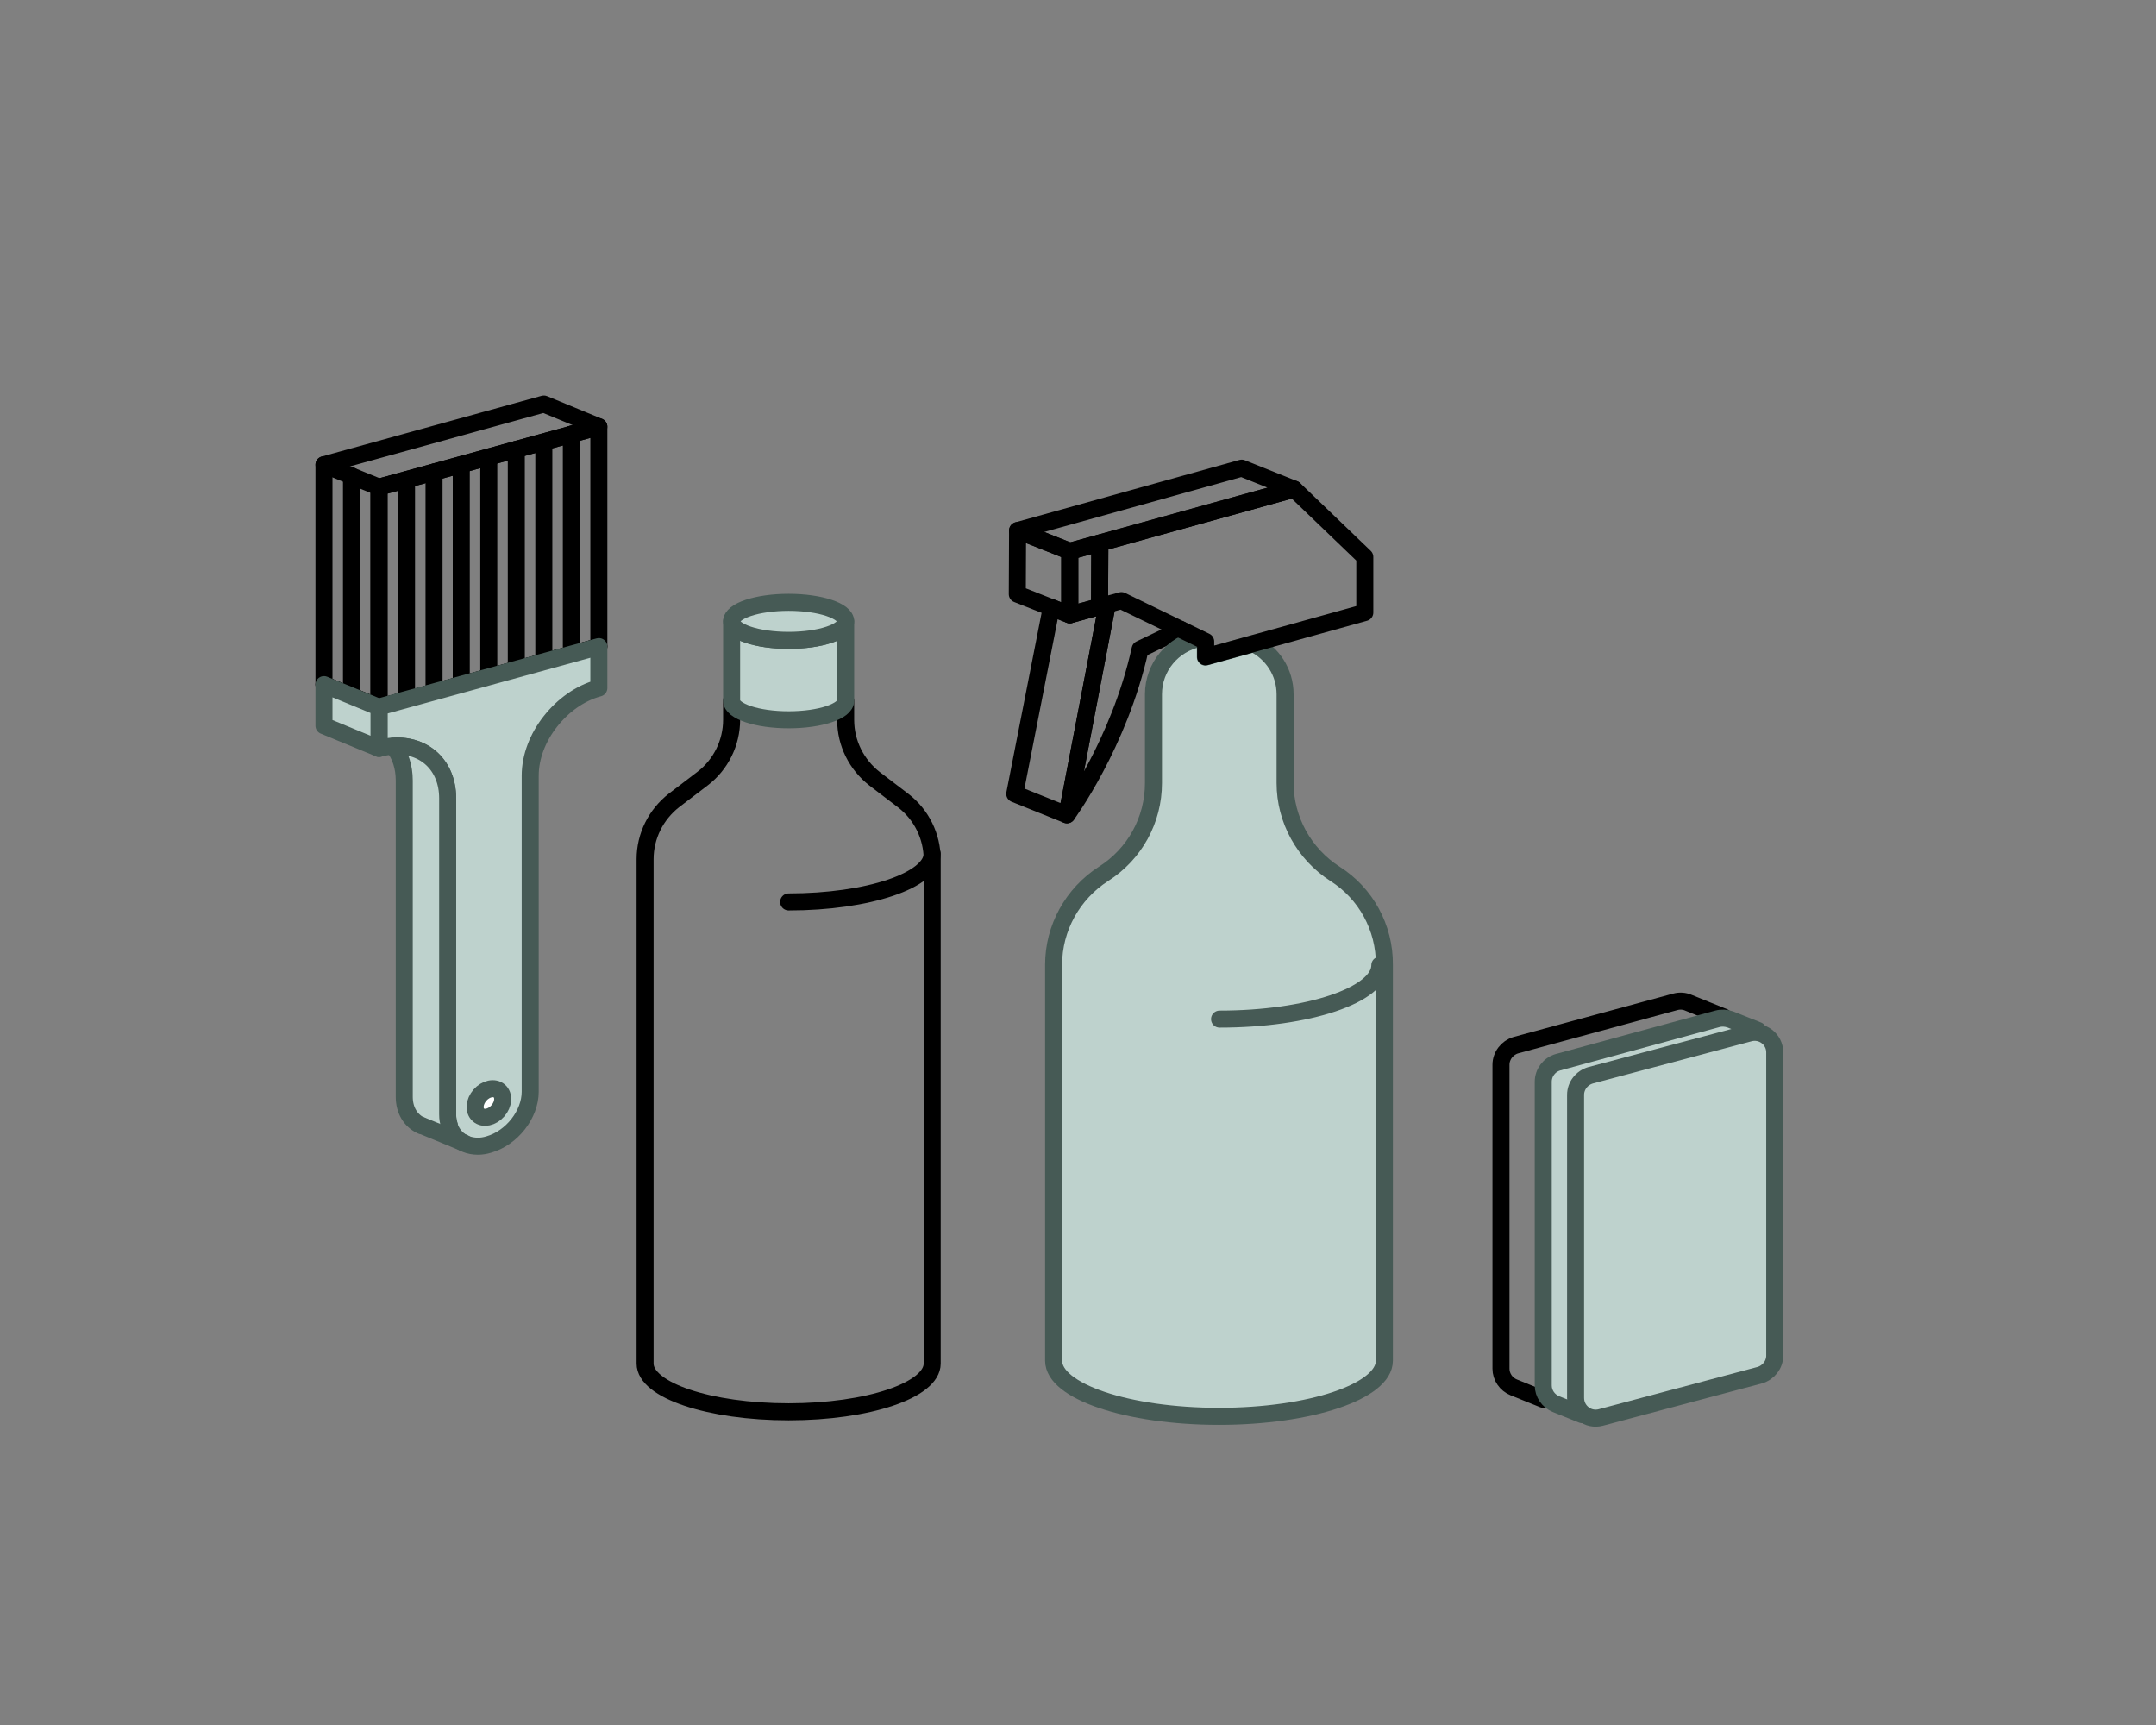 <?xml version="1.0" encoding="UTF-8"?>
<svg xmlns="http://www.w3.org/2000/svg" xmlns:xlink="http://www.w3.org/1999/xlink" version="1.1" id="Calque_1" x="0px" y="0px" viewBox="0 0 760 608" style="enable-background:new 0 0 760 608;" xml:space="preserve">
<rect x="0" y="0" width="760" height="608" fill="#808080" stroke="none"/>
<style type="text/css">
	.st0{fill:none;}
	.st1{fill:none;stroke:#000000;stroke-width:6;stroke-linecap:round;stroke-linejoin:round;}
	.st2{fill:#BED2CD;stroke:#465A55;stroke-width:6;stroke-linecap:round;stroke-linejoin:round;}
	.st3{fill:#FFFFFF;stroke:#465A55;stroke-width:6;stroke-linecap:round;stroke-linejoin:round;}
	.st4{fill:none;stroke:#465A55;stroke-width:6;stroke-linecap:round;stroke-linejoin:round;}
</style>
<rect class="st0" width="760" height="608"></rect>
<g>
	<path class="st1" d="M298.1,247l0,6.8c0,8.1,3.8,15.7,10.2,20.7l10.1,7.7c6.4,4.9,10.2,12.6,10.2,20.7v177.7c0,9.4-22.6,17-50.6,17   s-50.6-7.6-50.6-17V302.8c0-8.1,3.8-15.7,10.2-20.7l10.1-7.7c6.4-4.9,10.2-12.6,10.2-20.7l0-6.8"></path>
	<path class="st2" d="M257.9,219c0,3.7,9,6.7,20.1,6.7s20.1-3,20.1-6.7V247c0,3.7-9,6.7-20.1,6.7s-20.1-3-20.1-6.7V219z"></path>
	<path class="st2" d="M257.9,219c0,3.7,9,6.7,20.1,6.7s20.1-3,20.1-6.7s-9-6.7-20.1-6.7C266.9,212.3,257.9,215.3,257.9,219z"></path>
	<path class="st1" d="M328.6,300.9c0,9.4-22.6,17-50.6,17"></path>
</g>
<g>
	<g>
		<g>
			<line class="st1" x1="211.1" y1="227.9" x2="133.6" y2="249.3"></line>
			<line class="st1" x1="143.3" y1="169.1" x2="143.3" y2="246.2"></line>
			<line class="st1" x1="153" y1="166.4" x2="153" y2="244"></line>
			<line class="st1" x1="162.6" y1="165.1" x2="162.6" y2="241.3"></line>
			<line class="st1" x1="172.3" y1="161.1" x2="172.3" y2="236.9"></line>
			<line class="st1" x1="182" y1="158.4" x2="182" y2="233.3"></line>
			<line class="st1" x1="191.7" y1="157.1" x2="191.7" y2="233.3"></line>
			<line class="st1" x1="201.4" y1="153" x2="201.4" y2="230.6"></line>
		</g>
		<line class="st1" x1="123.9" y1="167.7" x2="123.9" y2="244"></line>
		<line class="st1" x1="133.6" y1="171.7" x2="114.2" y2="163.8"></line>
		<polygon class="st1" points="211.1,150.4 211.1,227.9 133.6,249.3 133.6,171.7   "></polygon>
		<polygon class="st1" points="211.1,150.4 133.6,171.7 133.6,249.3 114.2,241.3 114.2,163.8 191.7,142.4   "></polygon>
		<line class="st1" x1="114.2" y1="241.3" x2="133.6" y2="249.3"></line>
	</g>
	<path class="st2" d="M211.1,227.9v14.6c-6.7,1.8-12.7,6.2-17.1,11.8c-4.4,5.6-7.1,12.4-7.1,19.1v111.4c0,8-6.5,16.3-14.6,18.6   c-1.3,0.4-2.6,0.6-3.8,0.6c-6.2,0-10.7-4.4-10.7-11.1V281.4c0-13.4-10.8-21.2-24.2-17.6v-14.6L211.1,227.9L211.1,227.9z"></path>
	<polygon class="st2" points="133.6,249.3 133.6,263.8 114.2,255.8 114.2,241.3  "></polygon>
	<path class="st2" d="M158.4,396.6c-0.4-1.2-0.6-2.4-0.6-3.8V281.4c0-11.7-8.2-19.1-19.2-18.4c2.5,3.1,3.9,7.3,3.9,12.1v111.5   c0,4.8,2.3,8.4,5.9,10.1"></path>
	
		<ellipse transform="matrix(0.657 -0.754 0.754 0.657 -234.015 263.243)" class="st3" cx="172.3" cy="388.8" rx="5.6" ry="4.2"></ellipse>
	<line class="st4" x1="148.4" y1="396.6" x2="163.7" y2="402.9"></line>
</g>
<g>
	<g>
		<polygon class="st1" points="358.7,187 437.7,165 456.2,172.4 377.1,194.3   "></polygon>
		<path class="st1" d="M390.3,213.1l-14.2,74.1c0,0,18.4-24.9,25.8-58.4l14.4-6.9"></path>
		<polygon class="st1" points="387.6,212 387.6,213.8 377.1,216.7 370.6,214.1 357.7,279.8 376.1,287.2 390.3,213.1   "></polygon>
		<polygon class="st1" points="387.6,213.8 377.1,216.7 377.1,194.3 387.7,191.4   "></polygon>
		<polygon class="st1" points="358.7,187 358.6,209.4 377.1,216.7 377.1,194.3   "></polygon>
	</g>
	<path class="st2" d="M470.6,308c-10.9-7-17.6-19.1-17.6-32v-31.3c0-7.8-4.5-14.5-11.1-17.8l-17,4.7l0-5.4l-2.3-1.1   c-9.1,1.9-16,9.9-16,19.6v31.3c0,13-6.6,25-17.6,32c-10.9,7-17.6,19.1-17.6,32v139.6c0,10.8,26.1,19.6,58.3,19.6   s58.3-8.8,58.3-19.6V340C488.1,327,481.5,314.9,470.6,308L470.6,308z"></path>
	<polygon class="st1" points="387.7,191.4 456.2,172.4 481.1,196.3 481.1,215.9 425,231.5 425,226.1 395.3,211.7 387.6,213.8  "></polygon>
	<path class="st2" d="M429.9,359.2c31.2,0,56.5-8.5,56.5-19"></path>
</g>
<g>
	<path class="st1" d="M544,493.2l-10.4-4.2c-2.7-1.1-4.5-3.7-4.5-6.6V375.3c0-3.2,2.2-6,5.2-6.9l56.3-15.3c1.5-0.4,3.1-0.3,4.5,0.3   l12.6,5.1"></path>
	<path class="st2" d="M557.7,498.6l-9.2-3.7c-2.7-1.1-4.5-3.7-4.5-6.6V381.3c0-3.2,2.1-6,5.2-6.9l56.2-15.3c1.5-0.4,3-0.3,4.5,0.2   l9.8,3.9"></path>
	<path class="st2" d="M625.6,370.9v106.9c0,3.2-2.2,6-5.3,6.9l-56,14.9c-4.5,1.2-8.9-2.2-8.9-6.9V385.9c0-3.2,2.2-6,5.3-6.9l56-14.9   C621.2,362.9,625.6,366.3,625.6,370.9z"></path>
</g>
</svg>
